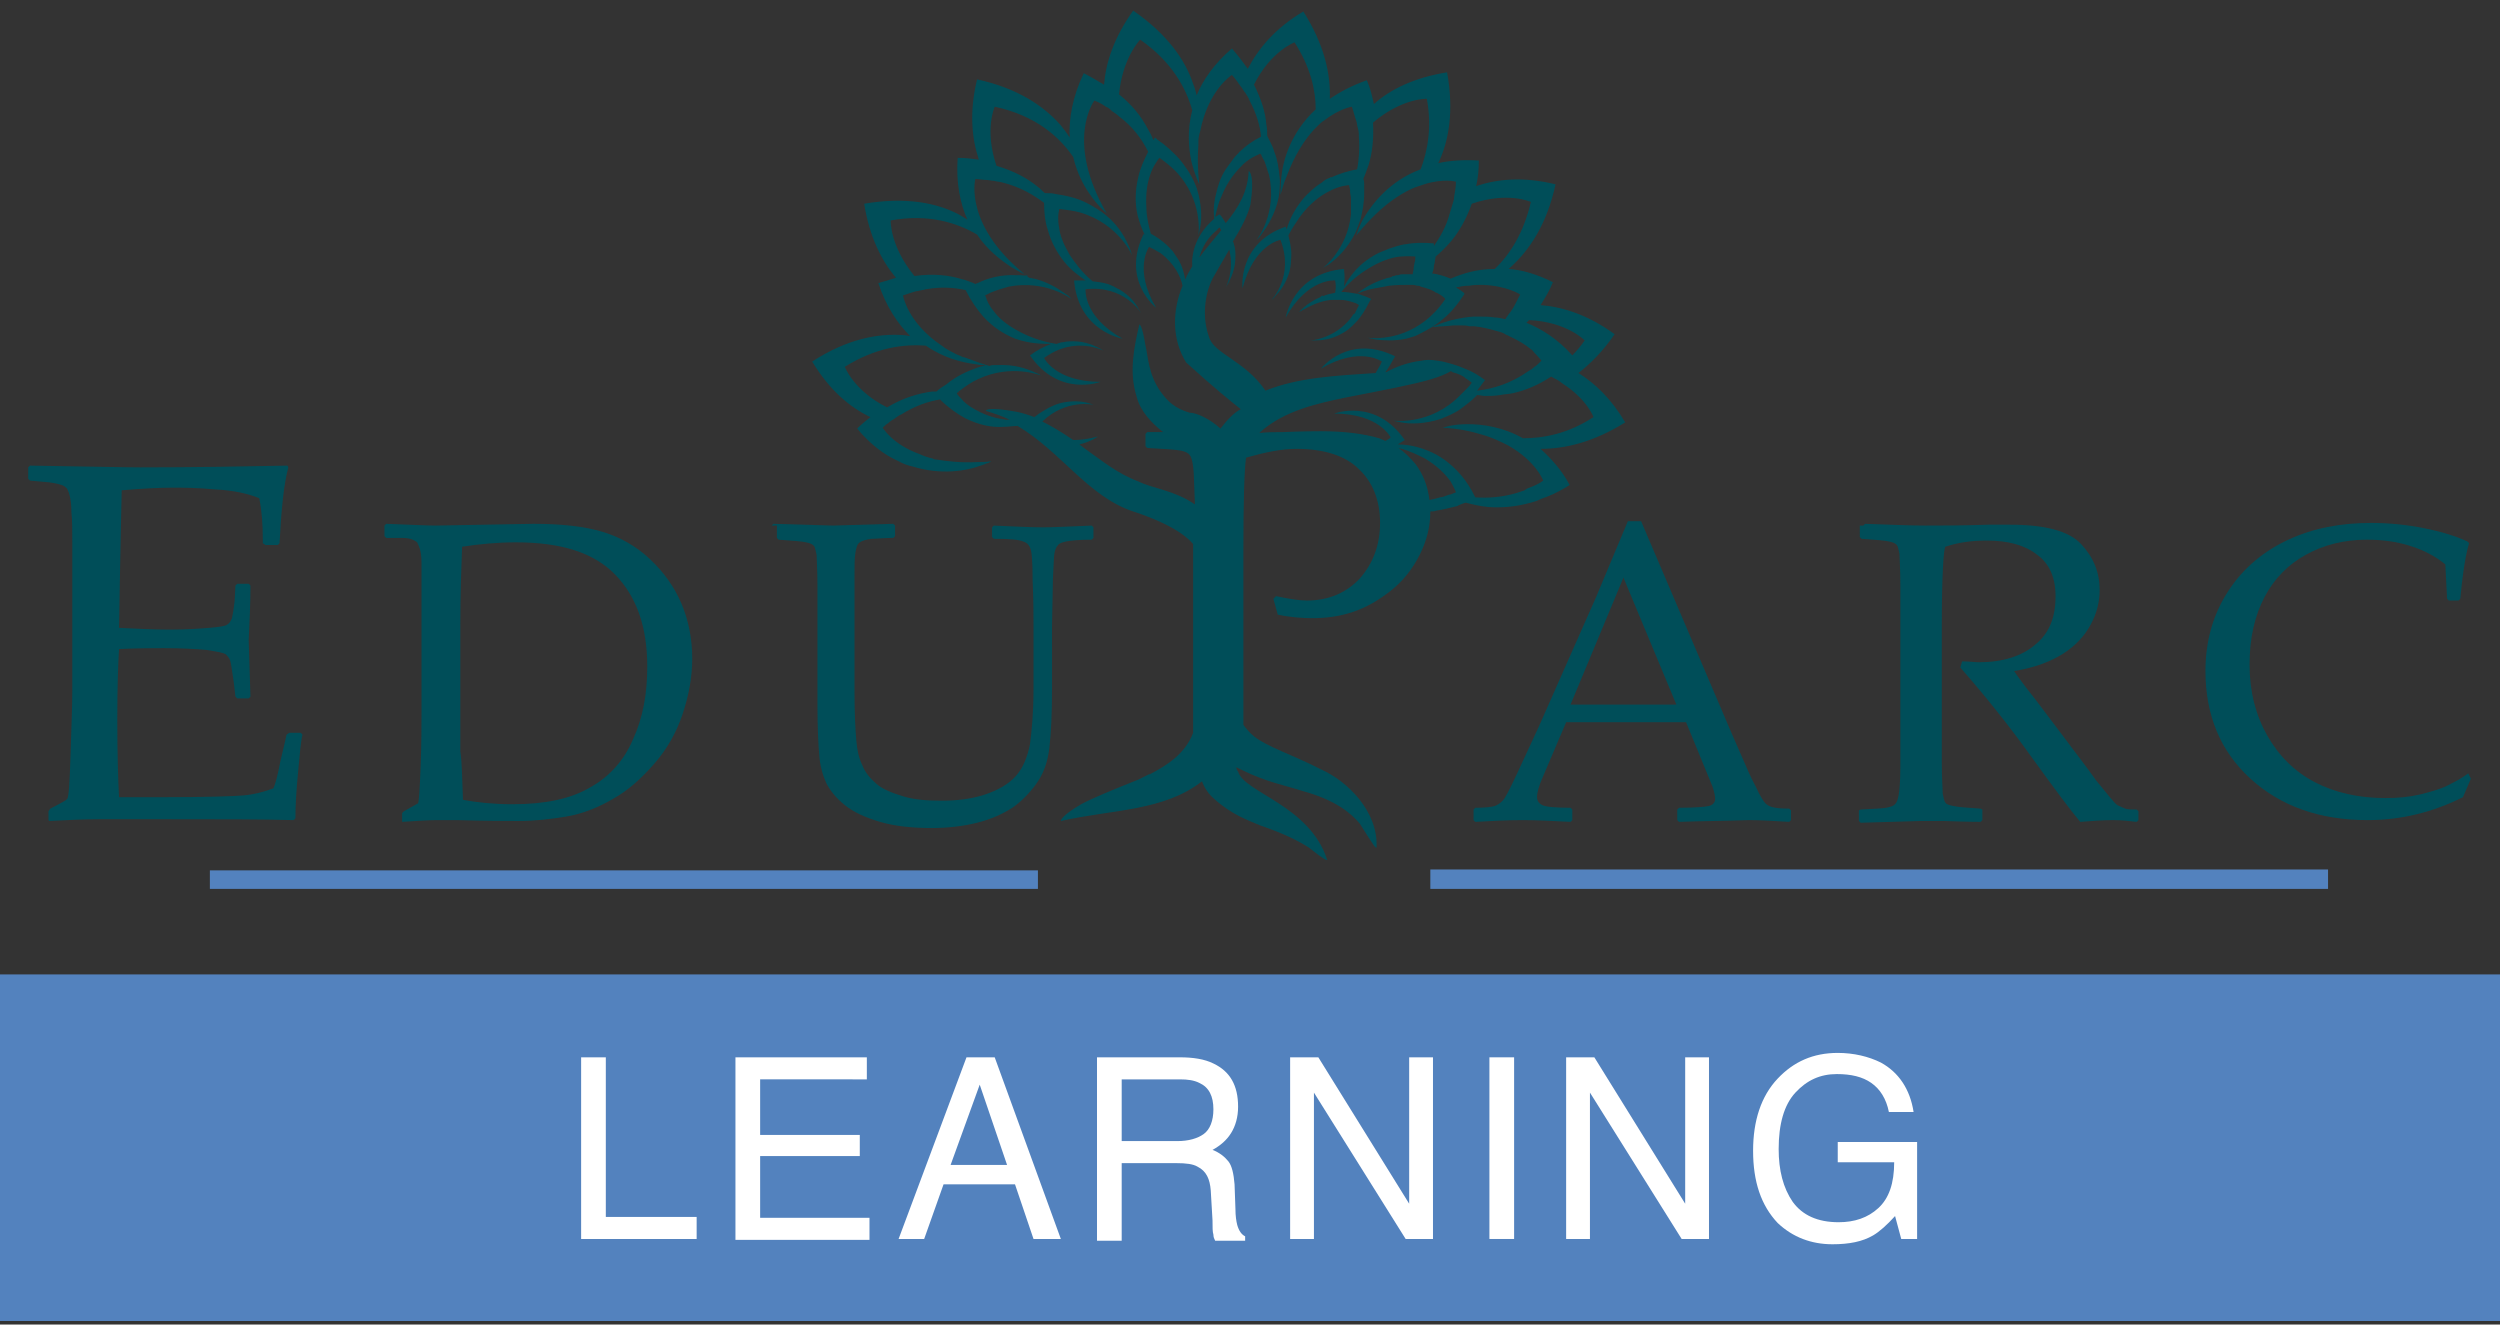 <?xml version="1.0" encoding="utf-8"?>
<!-- Generator: Adobe Illustrator 25.2.1, SVG Export Plug-In . SVG Version: 6.00 Build 0)  -->
<svg version="1.1" id="Ebene_1" xmlns="http://www.w3.org/2000/svg" xmlns:xlink="http://www.w3.org/1999/xlink" x="0px" y="0px"
	 viewBox="0 0 283.5 150.2" style="enable-background:new 0 0 283.5 150.2;" xml:space="preserve">
<rect x="0" y="0" width="283.5" height="150.2" fill="#333333" stroke="none"/>
<style type="text/css">
	.st0{fill-rule:evenodd;clip-rule:evenodd;fill:#004E59;}
	.st1{fill-rule:evenodd;clip-rule:evenodd;fill:#5382BE;}
	.st2{fill:#FFFFFF;}
</style>
<path class="st0" d="M87.5,59.6l0.2-0.2c3.9,0.1,6.2,0.2,6.8,0.2c0.5,0,2.8-0.1,6.8-0.2l0.2,0.2v1.2l-0.2,0.2
	c-1.1,0-1.9,0.1-2.5,0.1c-0.6,0.1-1,0.2-1.3,0.4c-0.3,0.2-0.4,0.6-0.5,1.2c-0.1,0.6-0.1,1.5-0.1,2.7l0,5.5v7.5
	c0,2.5,0.1,4.3,0.2,5.5c0.1,1.2,0.3,2.1,0.7,2.9c0.3,0.8,0.9,1.5,1.6,2.1c0.7,0.6,1.7,1,3,1.4c1.3,0.4,2.8,0.5,4.4,0.5
	c1.7,0,3.4-0.2,4.9-0.7c1.5-0.5,2.7-1.2,3.5-2.1c0.8-0.9,1.3-2.1,1.6-3.6c0.2-1.5,0.4-3.6,0.4-6.2v-7.3c0-1.2,0-2.9-0.1-5.1
	c0-2.2-0.1-3.4-0.3-3.7c-0.1-0.3-0.4-0.6-0.8-0.7c-0.4-0.2-1.5-0.3-3.3-0.3l-0.2-0.2v-1.1l0.2-0.2c2.3,0.1,4.2,0.2,5.6,0.2
	c1.2,0,3-0.1,5.5-0.2l0.2,0.2v1.2l-0.2,0.2c-1.5,0-2.4,0.1-2.9,0.2c-0.4,0.1-0.8,0.2-0.9,0.4c-0.2,0.2-0.3,0.4-0.4,0.8
	c-0.1,0.4-0.1,1.4-0.2,3.1l-0.1,5.3V78c0,2.9-0.1,5.1-0.3,6.8c-0.2,1.7-0.7,3-1.5,4.1c-0.8,1.1-1.7,2-2.7,2.7
	c-1.1,0.7-2.4,1.3-4,1.7c-1.6,0.4-3.4,0.6-5.1,0.6c-2.2,0-4.2-0.2-5.9-0.7c-1.7-0.5-3-1.1-4-1.9c-1-0.8-1.7-1.7-2.1-2.5
	c-0.4-0.9-0.7-1.9-0.8-3.2c-0.1-1.2-0.2-3.1-0.2-5.5v-9.1l0-4.6c0-1.8-0.1-3-0.1-3.5c-0.1-0.5-0.2-0.9-0.3-1
	c-0.2-0.2-0.4-0.3-0.9-0.4c-0.4-0.1-1.5-0.2-3.1-0.3l-0.2-0.2V59.6z"/>
<path class="st0" d="M3.2,53l0.2-0.2C9.9,52.9,14.1,53,15.9,53c6.2,0,11.8-0.1,16.7-0.2l0.1,0.2c-0.5,1.8-0.8,4.7-1,8.6l-0.2,0.2
	h-1.4l-0.3-0.2c0-0.2,0-0.3,0-0.5c0-1.6-0.1-3.1-0.4-4.6c-1.2-0.5-2.9-0.9-5-1c-2.1-0.2-3.8-0.2-4.8-0.2c-1.5,0-3.5,0.1-5.8,0.3
	l-0.1,4.6l-0.1,5.2l-0.1,5.8c2.1,0.1,4,0.2,5.7,0.2c1.8,0,3.3-0.1,4.5-0.2c1.2-0.1,1.9-0.2,2.1-0.4c0.2-0.1,0.4-0.4,0.5-0.7
	c0.1-0.4,0.2-1,0.3-1.9l0.1-1.8l0.2-0.2h1.3l0.2,0.2c0,2.1-0.1,4.1-0.2,6.2l0.2,6.4l-0.2,0.2h-1.3L26.7,79l-0.2-1.7
	c-0.2-1.3-0.3-2.1-0.4-2.4c-0.1-0.3-0.3-0.5-0.5-0.7c-0.3-0.2-1-0.3-2.2-0.5c-1.2-0.1-2.7-0.2-4.8-0.2c-1.1,0-2.8,0-5.1,0.1
	c-0.1,1.6-0.2,4.2-0.2,8c0,4,0.1,6.9,0.2,8.8h5.3c4.7,0,7.6-0.1,8.8-0.2c1.2-0.1,2.3-0.4,3.4-0.8c0.2-0.4,0.5-1.5,0.8-3.1
	c0.4-1.6,0.6-2.6,0.7-3l0.3-0.2h1.3l0.2,0.2c-0.2,0.8-0.3,2.2-0.5,4.3c-0.2,2-0.3,3.8-0.3,5.2l-0.2,0.2c-3.6-0.1-8.4-0.1-14.3-0.1
	l-7.8,0c-1.8,0-3.7,0.1-5.6,0.2L5.5,93V92l0.2-0.3c1.1-0.6,1.8-0.9,1.9-1.1c0.2-0.1,0.3-1.8,0.4-5c0.1-3.2,0.2-5.6,0.2-7.3V68l0-6.5
	c0-1.4,0-2.5-0.1-3.4c0-0.9-0.1-1.5-0.2-1.9c-0.1-0.4-0.2-0.6-0.3-0.8C7.5,55.3,7.3,55.1,7,55c-0.3-0.1-0.7-0.2-1.4-0.3l-2.2-0.2
	l-0.2-0.2V53z"/>
<path class="st0" d="M43.6,59.6l0.2-0.2c2.7,0.1,4.6,0.2,5.6,0.2l11.1-0.2c3.2,0,5.8,0.3,7.8,0.9c2,0.6,3.8,1.6,5.4,3.1
	c1.6,1.5,2.8,3.2,3.6,5.1c0.8,1.9,1.2,4,1.2,6.2c0,2.1-0.4,4.2-1.1,6.3c-0.7,2.1-1.8,4-3.2,5.6c-1.4,1.6-2.9,3-4.7,4
	c-1.7,1-3.5,1.7-5.3,2c-1.8,0.3-3.6,0.5-5.4,0.5c-1.2,0-3.6,0-7-0.1c-1.1,0-1.9,0-2.2,0c-1.1,0-2.4,0.1-4,0.2L45.6,93v-0.8l0.2-0.2
	c0.9-0.5,1.4-0.8,1.6-0.9c0.1-0.1,0.2-1.5,0.3-4.2c0.1-2.6,0.1-4.7,0.1-6.1v-8.7l0-5.4c0-1.2,0-2.1,0-2.9c0-0.7-0.1-1.3-0.2-1.6
	c-0.1-0.3-0.2-0.5-0.3-0.7c-0.1-0.1-0.3-0.2-0.5-0.3c-0.2-0.1-0.6-0.2-1.2-0.2L43.8,61l-0.2-0.2V59.6z M52.5,90.7
	c1.6,0.3,3.5,0.5,5.6,0.5c3.7,0,6.6-0.6,8.8-1.9c2.2-1.2,3.9-3.1,4.9-5.5c1.1-2.4,1.6-5.1,1.6-8.2c0-4.5-1.2-7.9-3.6-10.4
	c-2.4-2.5-6.1-3.7-11.3-3.7c-2.1,0-4.2,0.2-6.1,0.5c-0.1,2.6-0.2,5.5-0.2,8.8v7.4l0,7C52.4,86.5,52.4,88.4,52.5,90.7"/>
<path class="st0" d="M167.3,93.2l-0.2-0.2v-1.2l0.2-0.2c1.2,0,1.9-0.1,2.2-0.2c0.3-0.1,0.6-0.3,0.9-0.6c0.3-0.3,0.8-1.3,1.6-3
	l2.5-5.4l6.5-14.7c1.2-2.9,2.4-5.7,3.6-8.6h1.5L196.3,83l1.4,3.2c0.4,0.9,0.8,1.9,1.4,3c0.5,1.1,0.9,1.7,1.1,1.9
	c0.2,0.2,0.4,0.3,0.7,0.4c0.3,0.1,0.9,0.2,2,0.2l0.2,0.2V93l-0.2,0.2c-1.7-0.1-3.2-0.2-4.6-0.2c-2.6,0.1-5.3,0.1-7.9,0.2l-0.2-0.2
	v-1.2l0.2-0.2c1.8,0,2.9-0.1,3.4-0.2c0.4-0.1,0.7-0.4,0.7-0.8c0-0.3-0.1-0.8-0.3-1.4l-3-7.3h-13.6l-2.6,6.1
	c-0.5,1.1-0.7,1.9-0.7,2.4c0,0.4,0.2,0.7,0.6,0.9c0.4,0.2,1.5,0.3,3.2,0.3l0.2,0.2V93l-0.2,0.2c-2-0.1-3.8-0.2-5.4-0.2
	C170.8,93,169.1,93.1,167.3,93.2 M178.1,79.9h12l-6-14.4L178.1,79.9z"/>
<path class="st0" d="M211.3,59.6l0.2-0.2c2.9,0.1,5.1,0.2,6.8,0.2c1.8,0,4.2,0,7.2-0.1c1.1,0,1.9,0,2.4,0c4,0,6.7,0.7,8.1,2.2
	c1.4,1.5,2.1,3.2,2.1,5.2c0,1.3-0.3,2.6-1,3.9c-0.7,1.3-1.7,2.4-3.1,3.3c-1.4,0.9-3.2,1.6-5.6,2c0.4,0.6,1.2,1.7,2.4,3.2l3.4,4.5
	c1.1,1.5,2.3,3,3.5,4.7c1.3,1.6,2.1,2.6,2.4,2.8c0.4,0.2,0.7,0.3,0.9,0.4c0.3,0.1,0.7,0.1,1.3,0.1l0.2,0.2V93l-0.2,0.2
	c-0.8-0.1-1.7-0.2-2.7-0.2c-1.1,0-2.4,0.1-3.7,0.2c-1.1-1.3-2.8-3.6-5.2-6.9c-2.7-3.8-5.5-7.3-8.4-10.6l0.2-0.7
	c0.8,0,1.5,0.1,1.9,0.1c2.7,0,4.9-0.7,6.4-2c1.6-1.3,2.3-3.1,2.3-5.5c0-2.1-0.7-3.7-2.1-4.7c-1.4-1.1-3.3-1.6-5.7-1.6
	c-1.7,0-3.2,0.2-4.7,0.7c-0.2,0.3-0.4,3.3-0.4,8.9v11l0,4.6c0,1.8,0.1,2.9,0.1,3.5c0.1,0.5,0.2,0.9,0.3,1c0.1,0.2,0.4,0.3,0.9,0.4
	c0.4,0.1,1.5,0.2,3.1,0.3l0.2,0.1V93l-0.2,0.2c-0.1,0-1.5,0-4.2-0.1c-1.1,0-2,0-2.6,0c-0.5,0-2.7,0.1-6.8,0.2l-0.2-0.2v-1.2l0.2-0.1
	c1.5-0.1,2.4-0.1,2.9-0.2c0.5-0.1,0.8-0.2,1-0.4c0.2-0.2,0.3-0.5,0.4-1c0.1-0.5,0.2-1.6,0.2-3.3l0-5v-11l0-4.6c0-1.8-0.1-3-0.1-3.5
	c-0.1-0.5-0.2-0.9-0.3-1c-0.2-0.2-0.4-0.3-0.9-0.4c-0.4-0.1-1.5-0.2-3.1-0.3l-0.2-0.2V59.6z"/>
<path class="st0" d="M174.7,50.9c2.7,0,5.9-0.7,9.6-3c-1.6-2.7-3.4-4.4-5.3-5.6c1.4-1.1,2.8-2.5,4.1-4.4c-3-2.2-5.9-3.1-8.4-3.3
	c0.5-0.8,1-1.6,1.4-2.6c-1.8-0.9-3.5-1.4-5-1.5c0.1-0.1,0.1-0.1,0.2-0.2c0,0,0,0,0,0c2.1-1.9,4.1-4.8,5.1-9.4
	c-3.7-0.9-6.6-0.6-9,0.2c0.2-0.9,0.3-1.8,0.3-2.9c-1.7-0.1-3.3,0-4.6,0.3c1.2-2.5,1.8-5.9,1-10.3c-3.7,0.6-6.4,1.9-8.3,3.6
	c-0.2-0.9-0.4-1.8-0.8-2.7c-1.7,0.6-3,1.3-4.2,2.1c0.1-2.8-0.6-6.1-3-9.9c-3.2,1.9-5.1,4.2-6.3,6.5c-0.5-0.7-1.1-1.5-1.8-2.3
	c-2,1.7-3.3,3.6-4,5.3c-0.1-0.4-0.2-0.8-0.4-1.3c0,0,0,0,0,0c-0.9-2.7-2.9-5.6-6.8-8.3c-2.2,3.1-3.1,5.9-3.3,8.4
	c-0.7-0.4-1.5-0.9-2.3-1.3c-1.3,2.7-1.7,5.2-1.6,7.3c-0.3-0.5-0.7-1-1.1-1.5c0,0,0,0,0,0c-1.9-2.1-4.8-4.1-9.4-5.1
	c-0.9,3.7-0.6,6.7,0.2,9.1c-0.7-0.1-1.5-0.2-2.4-0.2c-0.2,2.9,0.3,5.2,1.1,7c-0.3-0.2-0.7-0.4-1-0.6c0,0,0,0,0,0
	c-2.5-1.3-6-2-10.7-1.2c0.6,3.8,2,6.5,3.6,8.4c-0.6,0.2-1.3,0.4-2,0.6c0.9,2.7,2.2,4.6,3.6,6c-0.2,0-0.5-0.1-0.8-0.1h0
	c-2.8-0.2-6.3,0.4-10.3,3c2,3.3,4.3,5.2,6.6,6.3c-0.5,0.4-1,0.8-1.5,1.3c1.5,1.8,3.1,3,4.7,3.7c0,0,0,0,0,0c0.5,0.3,1.1,0.5,1.6,0.6
	c3.2,1,6.1,0.5,7.7-0.1c0.4-0.1,0.7-0.3,0.9-0.3c0.1-0.1,0.2-0.1,0.3-0.2c0,0,0,0,0,0c-0.6,0.1-1.1,0.1-1.6,0.1
	c-1.8,0.1-3.4-0.1-4.7-0.3c-0.1,0-0.2,0-0.3-0.1c-0.5-0.1-1.1-0.3-1.5-0.5c-3.1-1.1-4.2-3-4.2-3c0.2-0.2,0.4-0.4,0.6-0.5
	c0.2-0.2,0.5-0.4,0.7-0.5c0.3-0.2,0.5-0.4,0.8-0.5c1.6-1,3.1-1.5,4.4-1.7c0.9,0.9,1.9,1.6,2.8,2.1c1.6,0.8,3.1,1.1,4.4,1
	c0.6,0,1.1-0.1,1.6-0.1c5,3,8,8,13.1,9.7c4.9,1.6,6.4,3.2,6.8,3.7l0,0.8v13.2l0,6c0,0.5,0,1,0,1.4c-0.9,2.4-3,3.7-4.9,4.7
	c0,0-0.1,0-0.1,0l0,0l0,0c-0.4,0.2-0.8,0.4-1.2,0.6c-3,1.2-5.2,2.1-6.5,2.8c-2.4,1.4-2.3,1.9-2.3,1.9c5.7-1.3,11.7-1.1,16-4.5
	c0.3,0.8,0.8,1.5,1.4,2c2,1.8,3.8,2.4,5.2,3c2.9,1,4.4,1.8,5.5,2.5c1.9,1.5,2.1,1.5,2.1,1.4c-2-6.2-9.4-7.6-10.1-10
	c-0.1-0.1-0.2-0.3-0.2-0.5c0.2,0.1,0.4,0.2,0.6,0.3c2.8,1.4,5.1,1.8,6.9,2.4c3.7,1,5.5,2.5,6.5,3.7c1.7,2.7,1.8,2.8,1.9,2.7
	c0.2-4-3.2-7.5-6.4-8.9c-3.1-1.6-6-2.5-7.5-3.7c-0.5-0.4-0.9-0.9-1.2-1.3c0-0.3,0-0.7,0-1.1l0-5.5V62.5c0-5.6,0.1-9.1,0.3-10.6
	c2.1-0.6,4-1,5.7-1c3.2,0,5.6,0.8,7.1,2.3c1.6,1.5,2.4,3.6,2.4,6.1c0,2.5-0.8,4.6-2.3,6.3c-1.5,1.6-3.5,2.5-6,2.5
	c-0.9,0-2.1-0.2-3.5-0.5l-0.3,0.3l0.5,1.8c1.4,0.3,2.8,0.4,3.9,0.4c1.6,0,3.1-0.2,4.6-0.7c1.5-0.5,2.9-1.3,4.3-2.4
	c1.4-1.1,2.5-2.5,3.3-4.1c0.8-1.6,1.2-3.2,1.2-4.9c0.2,0,0.5,0,0.7-0.1c0.7-0.1,1.5-0.3,2.3-0.5c0.1,0,0.2-0.1,0.2-0.1
	c0.2-0.1,0.5-0.2,0.8-0.3c0.8,0.2,1.6,0.4,2.6,0.5c0,0,0,0,0,0c1.4,0.1,3,0,4.8-0.5c0.4-0.1,0.7-0.2,1.1-0.4
	c0.3-0.1,0.5-0.2,0.8-0.3c0.8-0.3,1.7-0.8,2.5-1.3C177.1,53.3,175.9,52,174.7,50.9 M179.7,38.6c-0.4,0.6-0.9,1.2-1.4,1.7
	c-1.7-1.9-3.5-3-5.2-3.7c0.1-0.1,0.2-0.2,0.3-0.3C177.7,36.5,179.7,38.6,179.7,38.6 M166.9,23.1c4.1-1.4,6.7-0.2,6.7-0.2
	c-0.8,3.5-2.4,6-4.1,7.6c-2,0-3.6,0.5-5,1.1c-0.7-0.3-1.4-0.5-2.1-0.6c0.1-0.2,0.2-0.5,0.2-0.8c0-0.2,0.1-0.3,0.1-0.5
	c0-0.2,0.1-0.4,0.1-0.6c0.6-0.5,1.2-1.1,1.8-1.8c0,0,0,0,0,0C165.5,26.2,166.3,24.8,166.9,23.1 M129.3,4.5c3.6,2.5,5.2,5.5,5.9,8
	c-0.6,2.3-0.4,4.3-0.1,5.8c0.4,1.6,0.9,2.6,0.9,2.6c-0.2-1.7-0.2-3.2-0.1-4.5c0,0,0-0.1,0-0.1c0-0.1,0-0.2,0-0.3
	c0-0.4,0.1-0.8,0.2-1.1c0.9-4.7,3.6-6.4,3.6-6.4c0.4,0.4,0.7,0.9,1,1.3c0.2,0.2,0.3,0.5,0.5,0.7c0.2,0.3,0.4,0.6,0.5,0.9
	c0.8,1.5,1.2,2.9,1.3,4.1c-1,0.5-1.8,1.1-2.4,1.7c0,0,0,0,0,0c0,0-0.1,0-0.1,0.1c-0.3,0.3-0.5,0.5-0.7,0.8c-0.3,0.4-0.6,0.8-0.8,1.1
	c-0.6,0.9-0.9,1.9-1.1,2.8c-0.3,1.1-0.3,2.1-0.2,2.8c-2.1,1.8-2.6,3.9-2.5,5.4c-0.3,0.5-0.6,1-0.8,1.5c-0.1-0.6-0.3-1.5-0.8-2.3
	c0,0,0,0,0,0c-0.2-0.3-0.4-0.6-0.6-0.9c-0.6-0.7-1.4-1.4-2.5-2c-0.3-1.1-0.5-2.1-0.5-3c-0.1-1.5,0.1-2.7,0.4-3.6
	c0.2-0.6,0.4-1,0.6-1.3c0,0,0,0,0,0c0.2-0.3,0.3-0.5,0.4-0.6c0.1-0.1,0.1-0.1,0.1-0.1c0.7,0.5,1.3,1,1.8,1.5
	c3.2,3.3,2.6,7.3,2.6,7.3s0.1-0.3,0.2-0.9c0,0,0,0,0,0c0.2-1,0.2-2.6-0.4-4.5c0,0,0,0,0,0c-0.3-0.8-0.7-1.6-1.3-2.4
	c-0.6-0.9-1.4-1.7-2.5-2.6c-0.3-0.2-0.6-0.4-0.9-0.7c0,0-0.1,0.1-0.1,0.1c0,0.1-0.1,0.1-0.1,0.2c-0.2-0.5-0.4-0.9-0.7-1.4
	c0,0,0,0,0,0c-0.7-1.3-1.7-2.6-3.2-3.8C127.3,6.5,129.3,4.5,129.3,4.5 M138.3,25.8c0.1,0.1,0.1,0.2,0.2,0.3c-0.8,1-1.7,2-2.5,3.1
	c0.5-1.8,1.5-2.7,2-3.1C138.1,25.9,138.3,25.8,138.3,25.8 M101,25c4.3-0.8,7.6,0.3,9.8,1.6c1.2,1.8,2.7,2.9,3.9,3.7
	c0.8,0.5,1.5,0.8,1.9,1c-0.6-0.1-1.2-0.1-1.9-0.1c-1,0-2.2,0.2-3.4,0.7c-0.2,0.1-0.4,0.2-0.7,0.3c-0.4-0.2-0.8-0.3-1.3-0.5
	c0,0-0.1,0-0.1,0c0,0,0,0,0,0c-1.5-0.5-3.4-0.7-5.5-0.4C100.9,27.9,101,25,101,25 M106.2,44.4c-0.1,0-0.2,0-0.2,0h0
	c-0.1,0-0.2,0-0.3,0c-1.5,0.2-3.3,0.7-5.1,1.8c-3.8-1.9-4.8-4.6-4.8-4.6c3.5-2.2,6.7-2.6,9.2-2.4c2,1.4,4.1,1.9,5.6,2.1
	c0.5,0.1,0.9,0.1,1.2,0.1c-0.3,0.1-0.7,0.2-1,0.3c-1.1,0.4-2.3,0.9-3.5,1.9C106.8,43.9,106.5,44.1,106.2,44.4 M138.4,48.6
	c-1.2-1.1-2.7-1.8-3.5-1.8c-1.7-0.5-2.5-1.3-3.3-2.4c-1.4-2-1.4-4-1.7-5.2c-0.4-2.5-0.7-2.4-0.7-2.4c-0.6,2.6-1.2,5.4-0.3,8.2
	c0.4,1.6,1.7,3,3,4c-0.6,0-1.1,0-1.8,0l-0.2,0.2v1.4l0.2,0.2c2,0.1,3.3,0.2,3.8,0.3c0.5,0.1,0.9,0.3,1,0.5c0.2,0.2,0.3,0.6,0.4,1.3
	c0.1,0.6,0.1,2,0.2,4.2l0,0.1c-2.3-1.6-4.8-1.8-6.4-2.6c-2.4-0.9-4.2-2.4-5.9-3.6c-0.3-0.2-0.5-0.4-0.8-0.6c1.3-0.3,2.1-0.9,2.1-0.9
	c-1.1,0.3-2,0.4-2.8,0.4c-1.3-0.9-2.5-1.6-3.5-2.1c2.7-2.6,5.8-1.9,5.8-1.9s-0.2-0.1-0.6-0.2c0,0,0,0,0,0c-0.7-0.2-1.8-0.3-3.1,0
	c0,0,0,0,0,0c-0.4,0.1-0.9,0.3-1.3,0.5c-0.5,0.3-1.1,0.6-1.7,1.1c-0.8-0.3-1.5-0.5-2-0.6c-3.3-0.6-3.5-0.2-3.5-0.1
	c1,0.3,1.9,0.6,2.7,1c-0.1,0-0.3,0-0.4,0c-1.6-0.2-2.7-0.7-3.6-1.2c-0.7-0.4-1.2-0.8-1.5-1.2c-0.1-0.1-0.1-0.1-0.2-0.2
	c-0.2-0.2-0.3-0.4-0.3-0.4c0,0,0,0,0,0c0,0,0.1-0.1,0.1-0.1c0,0,0.1,0,0.1-0.1c0.8-0.6,1.5-1.1,2.2-1.4c3.8-1.8,7.2-0.4,7.2-0.4
	s-0.3-0.2-0.8-0.4c0,0,0,0,0,0c-0.9-0.4-2.3-0.9-4.2-0.8c-0.1,0-0.2,0-0.3,0c0,0,0,0,0,0c-0.2,0-0.4,0-0.6,0.1c-1.1-0.3-2-0.7-2.9-1
	c0,0-0.1,0-0.1,0c-0.2-0.1-0.4-0.2-0.7-0.3c-0.6-0.3-1.2-0.6-1.7-1c-3.9-2.6-4.4-5.7-4.4-5.7c0.3-0.1,0.6-0.2,0.9-0.3
	c0.3-0.1,0.6-0.2,0.8-0.2c0.3-0.1,0.6-0.1,0.9-0.2c1.7-0.3,3.2-0.2,4.5,0.1c0.6,1.2,1.3,2.2,2,3c1.2,1.3,2.4,2,3.6,2.5
	c1.7,0.6,3.2,0.6,4.1,0.6c-0.8,0.3-1.6,0.7-2.4,1.3c3.3,4.8,8,3,8,3c-5.1,0-6.4-2.7-6.4-2.7c3.5-2.6,6.8-0.8,6.8-0.8
	s-0.2-0.1-0.5-0.3c0,0,0,0,0,0c-0.6-0.3-1.6-0.8-3-0.8c0,0,0,0,0,0c-0.4,0-0.7,0-1.1,0.1c-0.3,0-0.5,0.1-0.8,0.2
	c-1.9-0.3-3.3-0.9-4.4-1.5c-1.3-0.7-2.2-1.5-2.7-2.2c-0.6-0.7-0.8-1.3-0.9-1.6c0-0.1-0.1-0.2-0.1-0.2c0,0,0,0,0,0
	c0.2-0.1,0.4-0.2,0.6-0.3c0.7-0.3,1.4-0.5,2.1-0.7c4.2-0.8,7.1,1.4,7.1,1.4s-0.2-0.3-0.7-0.6c0,0,0,0,0,0c-0.7-0.5-1.9-1.3-3.5-1.7
	c-0.2,0-0.4-0.1-0.6-0.1c-7.5-5.8-6.1-11.2-6.1-11.2c0.4,0,0.8,0.1,1.2,0.1c0.3,0,0.6,0.1,0.9,0.1c0.3,0.1,0.7,0.1,1,0.2
	c2,0.5,3.5,1.4,4.7,2.3c0,1.1,0.1,2.1,0.4,3c0.4,1.5,1.1,2.7,1.9,3.7c0.8,1,1.7,1.6,2.4,2.1c-0.4,0-0.8,0-1.3,0
	c0.5,5.8,5.5,6.6,5.5,6.6c-4.5-2.5-4.2-5.6-4.2-5.6c4.4-0.5,6.3,2.7,6.3,2.7s-0.1-0.2-0.3-0.5c0,0,0,0,0,0c-0.3-0.6-1-1.5-2.2-2.2
	c0,0,0,0,0,0c-0.3-0.1-0.5-0.3-0.8-0.4c-0.6-0.3-1.3-0.4-2.2-0.5c-1.2-1-2-2.1-2.6-3c-0.7-1.2-1.1-2.2-1.2-3.1
	c-0.1-0.5-0.1-0.9-0.1-1.2v0c0-0.4,0.1-0.7,0.1-0.8c0-0.1,0-0.1,0-0.1c0.9,0.1,1.7,0.2,2.4,0.4c4.4,1.3,5.9,4.9,5.9,4.9
	s-0.1-0.3-0.3-0.9c0,0,0,0,0,0c-0.4-0.9-1.1-2.4-2.7-3.7c0,0,0,0,0,0c-0.6-0.5-1.4-1-2.2-1.4c-1-0.5-2.1-0.8-3.5-1
	c-0.4-0.1-0.7-0.1-1.1-0.1c0,0,0,0-0.1,0c-0.3-0.2-0.5-0.5-0.8-0.7c0,0,0,0,0,0c-1.2-1-2.7-1.8-4.7-2.4c-1.4-4.1-0.2-6.7-0.2-6.7
	c4.7,1,7.4,3.5,8.9,5.7c0.4,1.7,1.1,3.1,1.8,4.1c1,1.5,2,2.3,2,2.3c-4.8-8.3-1.4-12.8-1.4-12.8c0.5,0.2,0.9,0.4,1.3,0.7
	c0.3,0.1,0.5,0.3,0.7,0.5c0.3,0.2,0.6,0.4,0.8,0.6c1.6,1.2,2.6,2.6,3.3,4c-0.5,1-0.9,1.9-1.1,2.8c-0.4,1.6-0.4,3.1-0.1,4.4
	c0.2,0.8,0.5,1.6,0.8,2.2c0,0-0.1,0-0.1-0.1c-2.6,5.3,1.4,8.4,1.4,8.4c-2.6-4.4-0.8-6.9-0.8-6.9c0.2,0.1,0.4,0.2,0.6,0.3
	c0,0,0,0,0,0c0,0,0,0,0,0c0.2,0.1,0.5,0.3,0.7,0.4c1.6,1.2,2.3,2.7,2.5,3.7c-1.2,2.9-1.2,6.1,0.4,8.7c3.3,3,5.2,4.5,6.2,5.3
	C139.9,46.8,139.1,47.7,138.4,48.6 M116.9,31.3L116.9,31.3L116.9,31.3C116.9,31.3,116.9,31.3,116.9,31.3 M137.1,38.2
	c-0.8-2.2-0.5-4.8,0.4-6.6c0.7-1.2,1.3-2.3,1.9-3.3c0.6,2.5-0.4,4.3-0.4,4.3s0.1-0.2,0.3-0.5c0,0,0,0,0,0c0.3-0.6,0.8-1.6,0.8-3v0
	c0-0.5,0-0.9-0.2-1.5c0-0.1,0-0.1-0.1-0.2c1-1.6,1.7-3,2-4.2c0.5-3.3-0.1-3.8-0.2-3.8c-0.1,2.4-1.2,4.2-2.6,5.9
	c-0.2-0.3-0.4-0.7-0.7-1c-0.2,0.1-0.3,0.2-0.5,0.3c0.2-0.9,0.4-1.7,0.7-2.3c0.7-1.8,1.7-2.9,2.5-3.7c1-0.9,1.9-1.1,1.9-1.2
	c0,0,0,0,0,0c0,0,0,0.1,0.1,0.1c0.1,0.3,0.3,0.6,0.4,0.8c0.2,0.5,0.3,1,0.5,1.5c1,4.4-1.4,7.4-1.4,7.4s0.3-0.2,0.6-0.7l0,0
	c0.6-0.8,1.5-2.2,1.9-4.1c0,0,0,0,0,0c0.1-0.7,0.2-1.6,0.1-2.4c-0.1-0.9-0.2-1.8-0.6-2.8c-0.1-0.4-0.3-0.8-0.5-1.2
	c-0.1-0.2-0.2-0.4-0.3-0.6c0-0.4,0-0.8-0.1-1.3c0,0,0,0,0,0c-0.1-1.4-0.6-2.9-1.4-4.5c1.9-3.8,4.6-4.8,4.6-4.8
	c1.8,2.8,2.4,5.4,2.4,7.6c-2.8,2.6-3.7,5.7-3.9,7.7c-0.1,1.2-0.1,2-0.1,2c0.2-0.7,0.4-1.4,0.7-2.1c0.9-2.4,2-4.1,3.1-5.3
	c0.1-0.1,0.3-0.3,0.4-0.4c0.2-0.2,0.5-0.5,0.7-0.6c1.8-1.4,3.2-1.6,3.2-1.6c0.2,0.5,0.3,1.1,0.5,1.6c0.1,0.3,0.1,0.6,0.2,0.9
	c0.1,0.3,0.1,0.7,0.1,1c0.1,1.3,0,2.5-0.2,3.6c-1.1,0.2-2,0.5-2.9,0.9c0,0-0.1,0-0.1,0c-0.1,0-0.1,0.1-0.2,0.1
	c-0.3,0.1-0.6,0.3-0.8,0.5c-0.5,0.3-1,0.7-1.4,1.1c-0.8,0.7-1.4,1.6-1.8,2.3c-0.4,0.7-0.6,1.3-0.8,1.9c0-0.1-0.1-0.2-0.1-0.3
	c-5.5,1.9-4.9,7-4.9,7c1.3-5,4.3-5.5,4.3-5.5c1.6,4.1-1,6.8-1,6.8s0.2-0.1,0.4-0.4c0,0,0,0,0,0c0.5-0.5,1.2-1.4,1.6-2.7c0,0,0,0,0,0
	c0.1-0.4,0.2-0.9,0.2-1.4c0.1-0.8,0-1.7-0.3-2.8c0.4-0.8,0.9-1.5,1.3-2.1c1.1-1.5,2.3-2.4,3.3-2.9c1.3-0.7,2.3-0.7,2.3-0.7
	c0,0.2,0.1,0.4,0.1,0.6c0,0,0,0.1,0,0.1c0,0.3,0.1,0.5,0.1,0.8c0,0.6,0,1.2,0,1.8c-0.4,4-3.2,6.1-3.2,6.1s0.3-0.2,0.8-0.5
	c0,0,0,0,0,0c0.8-0.6,2-1.7,2.9-3.5c0,0,0,0,0,0c0.2-0.5,0.4-1,0.6-1.6c0.2-0.8,0.4-1.8,0.4-2.9c0-0.3,0-0.7,0-1
	c0-0.2,0-0.4-0.1-0.6c0.2-0.5,0.4-1,0.6-1.6v0c0.4-1.3,0.6-2.9,0.5-4.8c3.3-2.8,6.1-2.7,6.1-2.7c0.6,3.2,0.1,5.9-0.7,8
	c-3.5,1.3-5.5,3.9-6.5,5.6c-0.6,1.1-0.8,1.9-0.8,1.9c0.5-0.6,1-1.2,1.5-1.7c1.7-1.8,3.3-2.9,4.8-3.6c0.2-0.1,0.3-0.1,0.5-0.2
	c0.3-0.1,0.6-0.2,0.9-0.3c2.2-0.7,3.6-0.3,3.6-0.3c0,0.6-0.1,1.1-0.2,1.7c0,0.3-0.1,0.6-0.2,0.9c-0.1,0.3-0.2,0.7-0.3,1
	c-0.4,1.5-1.1,2.7-1.8,3.7c0-0.1,0-0.2,0-0.3c-1.2-0.1-2.2-0.1-3.2,0.1c0,0,0,0,0,0c0,0-0.1,0-0.1,0c-0.6,0.1-1.2,0.3-1.8,0.5
	c-0.4,0.2-0.8,0.3-1.2,0.5c-0.6,0.3-1.2,0.7-1.7,1.1c-1.1,0.9-1.8,2-2.2,2.7c0.1-0.6,0.1-1.3,0-2c-5.8,0.5-6.6,5.5-6.6,5.5
	c2.5-4.5,5.6-4.2,5.6-4.2c0.1,0.5,0.1,0.9,0,1.4c-0.5,0.1-1,0.2-1.4,0.4c0,0,0,0,0-0.1c0,0-0.1,0-0.3,0.2c-1.6,0.7-2.4,1.7-2.4,1.7
	c0.5-0.3,0.9-0.5,1.3-0.7c0.4-0.2,0.7-0.3,1-0.4c0.6-0.2,1.1-0.3,1.6-0.3c0.2,0,0.3,0,0.5,0c0,0,0.1,0,0.1,0c0.1,0,0.1,0,0.2,0
	c0.6,0,1.2,0.2,1.5,0.3c0.4,0.1,0.6,0.3,0.6,0.3c-0.1,0.2-0.2,0.4-0.3,0.6c0,0.1-0.1,0.1-0.1,0.2c0,0.1-0.1,0.2-0.2,0.2
	c-0.2,0.3-0.4,0.6-0.6,0.8c-1.9,2.1-4.3,2.2-4.3,2.2s0.2,0,0.6,0h0c0.7,0,1.8-0.1,3-0.8c0,0,0,0,0,0c0.4-0.2,0.8-0.5,1.2-0.9
	c0.1-0.1,0.2-0.2,0.3-0.3c0.6-0.6,1.1-1.4,1.6-2.4c0.1-0.1,0.1-0.2,0.2-0.3c-0.2-0.1-0.5-0.2-0.7-0.3c-0.4-0.1-0.7-0.3-1-0.3
	c-0.6-0.1-1.1-0.2-1.7-0.2c1-1.2,2-2,3-2.6c1.4-0.9,2.7-1.3,3.6-1.4c1.1-0.1,1.8,0,1.8,0c0,0.2,0,0.5-0.1,0.7v0
	c0,0.2-0.1,0.4-0.1,0.7c0,0.2-0.1,0.4-0.1,0.6c-0.3,0-0.6,0-0.8,0c-0.1,0-0.2,0-0.3,0h0c-0.2,0-0.3,0-0.5,0.1c-0.2,0-0.3,0-0.5,0.1
	c-0.1,0-0.2,0-0.3,0.1c-0.2,0.1-0.5,0.1-0.7,0.2c-2,0.6-3.2,1.7-3.2,1.7c0.7-0.3,1.4-0.5,2-0.6c0.6-0.1,1.1-0.2,1.6-0.3
	c0.9-0.1,1.7-0.1,2.4-0.1c0.1,0,0.2,0,0.3,0c0.2,0,0.4,0.1,0.6,0.1c0.1,0,0.2,0,0.3,0.1c0.4,0.1,0.7,0.2,1,0.3
	c0.2,0.1,0.5,0.2,0.6,0.3c0.1,0.1,0.3,0.1,0.4,0.2c0.4,0.2,0.6,0.4,0.7,0.5c0,0,0.1,0.1,0.1,0.1c0,0,0,0,0,0c0,0,0,0,0,0
	c-1.4,2.1-3.1,3.2-4.6,3.8c-2.3,0.9-4.2,0.6-4.2,0.6s0.3,0.1,0.9,0.2l0,0h0c0.8,0.1,2.1,0.2,3.5-0.1c0.3-0.1,0.7-0.2,1-0.3
	c0,0,0,0,0,0c0.2-0.1,0.4-0.2,0.6-0.3c0.8-0.4,1.7-0.9,2.5-1.6c0.9-0.7,1.7-1.7,2.5-2.9c0,0-0.1,0-0.1-0.1c-0.1-0.1-0.3-0.2-0.4-0.3
	c0,0,0,0,0,0c-0.2-0.1-0.3-0.2-0.5-0.3c0.5-0.1,0.9-0.2,1.4-0.2c0,0,0.1,0,0.1,0c0.5-0.1,1-0.1,1.5-0.1c2.8,0.1,4.3,1.1,4.3,1.1
	c-0.3,0.5-0.5,1-0.8,1.5c-0.2,0.3-0.3,0.5-0.5,0.7c-0.1,0.2-0.3,0.4-0.4,0.6c-0.4-0.1-0.8-0.2-1.2-0.2c-0.6-0.1-1.2-0.1-1.8-0.1
	c-0.2,0-0.4,0-0.6,0c-2.8,0.2-4.7,1.2-4.7,1.2c0.9-0.1,1.6-0.1,2.4-0.2c0.3,0,0.6,0,0.9,0c0.3,0,0.6,0,0.9,0.1c0.2,0,0.4,0,0.6,0
	c0.9,0.1,1.7,0.3,2.4,0.5c0.4,0.1,0.8,0.2,1.1,0.4c0.1,0.1,0.3,0.1,0.4,0.2c1.1,0.5,1.9,1,2.5,1.5c0.2,0.1,0.3,0.3,0.4,0.4
	c0.5,0.5,0.8,0.9,0.8,0.9c-0.1,0.1-0.1,0.1-0.2,0.2c-0.2,0.2-0.4,0.4-0.6,0.5c-0.2,0.2-0.5,0.4-0.7,0.5c-2,1.4-4,2-5.8,2.2
	c0.3-0.4,0.6-0.8,0.9-1.2c-0.8-0.6-1.5-1-2.3-1.3c-0.9-0.4-1.7-0.6-2.5-0.8c0,0,0,0,0,0c-0.6-0.1-1.5-0.3-2.4-0.1
	c-1.7,0.2-3.1,0.8-4,1.3c0,0-0.1,0-0.1,0c0.4-0.5,0.7-1.1,1.1-1.8c-5.3-2.6-8.4,1.4-8.4,1.4c4.4-2.6,6.9-0.8,6.9-0.8
	c-0.2,0.5-0.5,0.9-0.7,1.3c-4.5,0.3-8.8,0.5-12.5,2C141.2,40.9,137.6,40.1,137.1,38.2 M164.9,55.9C164.9,56,164.9,56,164.9,55.9
	c-0.2,0.1-0.4,0.2-0.6,0.2c-0.3,0.1-0.7,0.3-1,0.3c-0.3,0.1-0.7,0.2-1.2,0.3c-0.2-1.6-0.7-2.9-1.6-4.1c-0.6-0.7-1.2-1.3-1.9-1.8
	c1.2,0.3,2.2,0.8,3,1.2c1.5,0.9,2.4,1.9,2.9,2.6c0.4,0.7,0.6,1.2,0.6,1.2C165,55.9,165,55.9,164.9,55.9 M173.7,55.2
	c-0.3,0.1-0.6,0.2-0.8,0.4c-0.3,0.1-0.6,0.2-0.9,0.3c-1.7,0.5-3.3,0.6-4.7,0.5c-0.5-1-1-1.8-1.6-2.5c-1.2-1.4-2.5-2.3-3.8-2.8
	c-1.2-0.5-2.4-0.7-3.4-0.7c0.3-0.2,0.5-0.3,0.8-0.5c-3.3-4.8-8-3-8-3c5.1,0,6.4,2.7,6.4,2.7c-0.2,0.2-0.4,0.3-0.6,0.4
	c-0.2-0.1-0.5-0.2-0.7-0.3c-1.7-0.5-3.9-0.8-6.6-0.8c-0.5,0-2,0-4.3,0.1c-0.9,0-1.8,0-2.7,0.1c2.8-2.6,6.9-3.4,9.7-4
	c4.6-0.9,7.8-1.5,9.8-2.1c1-0.3,1.7-0.6,2.2-0.9c0.1,0,0.1,0,0.2,0.1c0.7,0.2,1.2,0.4,1.5,0.7c0.5,0.3,0.7,0.5,0.7,0.5
	c-0.2,0.3-0.4,0.5-0.6,0.7c0,0,0,0,0,0c-0.1,0.1-0.2,0.2-0.3,0.3c0,0-0.1,0.1-0.1,0.1c-0.1,0.1-0.2,0.2-0.3,0.3
	c-3.4,3.5-7.6,2.9-7.6,2.9s0.3,0.1,0.9,0.2c0,0,0,0,0,0c1,0.2,2.6,0.2,4.5-0.4c0,0,0,0,0,0c0.7-0.3,1.5-0.6,2.2-1.1
	c0.5-0.4,1.1-0.8,1.6-1.3c0,0,0,0,0,0c0,0,0,0,0.1-0.1c0.1-0.1,0.1-0.1,0.2-0.2c0.3,0,0.6,0.1,0.9,0.1c0.5,0,1.1,0,1.7-0.1h0l0,0
	c0,0,0,0,0,0c0.5-0.1,0.9-0.1,1.4-0.2c1.4-0.3,2.9-0.9,4.4-1.9c0.3,0.2,0.6,0.3,0.9,0.5c0.1,0.1,0.3,0.2,0.4,0.3
	c2.8,1.8,3.5,3.8,3.5,3.8c-2.9,1.9-5.7,2.4-8,2.4c-2.3-1.3-4.6-1.6-6.3-1.6c-1.7,0-2.8,0.4-2.8,0.4c1.8,0.1,3.2,0.4,4.5,0.8
	c1.1,0.3,2.1,0.8,2.9,1.2c3.2,1.8,4,4,4,4C174.6,54.8,174.2,55,173.7,55.2 M141.7,19.3C141.7,19.3,141.7,19.3,141.7,19.3
	C141.7,19.3,141.7,19.3,141.7,19.3C141.7,19.3,141.7,19.3,141.7,19.3"/>
<rect x="162.2" y="98.6" class="st1" width="101.8" height="2.2"/>
<rect x="23.8" y="98.7" class="st1" width="93.9" height="2.1"/>
<path class="st0" d="M280.2,88.3l-0.9,2.1c-3.4,1.7-7,2.6-10.8,2.6c-5.5,0-9.9-1.6-13.3-4.7c-3.4-3.1-5.1-7.2-5.1-12.2
	c0-3.5,0.9-6.5,2.6-9.1c1.7-2.6,4-4.5,6.8-5.8c2.8-1.3,5.9-1.9,9.4-1.9c2,0,4,0.2,6,0.6c2,0.4,3.6,0.9,4.9,1.5l0.2,0.2
	c-0.3,0.9-0.7,3-1,6.3l-0.2,0.2h-1.1l-0.2-0.2l-0.2-3.9c-1.1-0.9-2.4-1.6-4-2.1c-1.6-0.5-3.2-0.7-4.9-0.7c-2.6,0-4.9,0.6-6.9,1.7
	c-2,1.1-3.6,2.7-4.7,4.8c-1.1,2.1-1.7,4.6-1.7,7.7c0,3,0.7,5.7,2,8c1.3,2.3,3.1,4.1,5.4,5.3c2.3,1.2,5,1.8,8,1.8
	c1.4,0,2.6-0.1,3.9-0.4c1.2-0.3,2.3-0.6,3.1-1c0.8-0.4,1.6-0.8,2.4-1.4L280.2,88.3z"/>
<rect x="0" y="110.5" class="st1" width="283.5" height="39.3"/>
<g>
	<path class="st2" d="M65.9,119.9h2.8v18.1H79v2.5H65.9V119.9z"/>
	<path class="st2" d="M83.4,119.9h14.9v2.5H86.2v6.3h11.3v2.4H86.2v7h12.4v2.5H83.4V119.9z"/>
	<path class="st2" d="M109.6,119.9h3.2l7.5,20.6h-3.1l-2.1-6.2H107l-2.2,6.2h-2.9L109.6,119.9z M114.2,132.1l-3.1-9.1l-3.3,9.1
		H114.2z"/>
	<path class="st2" d="M124.4,119.9h9.4c1.5,0,2.8,0.2,3.8,0.7c1.9,0.9,2.8,2.5,2.8,4.9c0,1.2-0.3,2.2-0.8,3s-1.2,1.4-2.1,1.9
		c0.8,0.3,1.4,0.8,1.8,1.3c0.4,0.5,0.6,1.4,0.7,2.6l0.1,2.8c0,0.8,0.1,1.4,0.2,1.8c0.2,0.7,0.5,1.1,0.9,1.3v0.5h-3.4
		c-0.1-0.2-0.2-0.4-0.2-0.7c-0.1-0.3-0.1-0.8-0.1-1.6l-0.2-3.4c-0.1-1.3-0.5-2.2-1.5-2.7c-0.5-0.3-1.3-0.4-2.4-0.4h-6.2v8.8h-2.8
		V119.9z M133.5,129.4c1.3,0,2.3-0.3,3-0.8c0.7-0.5,1.1-1.5,1.1-2.8c0-1.5-0.5-2.5-1.6-3c-0.6-0.3-1.3-0.4-2.2-0.4h-6.6v7H133.5z"/>
	<path class="st2" d="M146.2,119.9h3.3l10.3,16.6v-16.6h2.7v20.6h-3.1l-10.4-16.6v16.6h-2.7V119.9z"/>
	<path class="st2" d="M168.9,119.9h2.8v20.6h-2.8V119.9z"/>
	<path class="st2" d="M177.5,119.9h3.3l10.3,16.6v-16.6h2.7v20.6h-3.1l-10.4-16.6v16.6h-2.7V119.9z"/>
	<path class="st2" d="M213.3,120.5c2,1.1,3.3,3,3.7,5.6h-2.8c-0.3-1.5-1-2.6-2-3.3c-1-0.7-2.3-1-3.9-1c-1.9,0-3.4,0.7-4.7,2.1
		c-1.3,1.4-1.9,3.6-1.9,6.4c0,2.4,0.5,4.4,1.6,6c1.1,1.5,2.8,2.3,5.2,2.3c1.8,0,3.3-0.5,4.5-1.6c1.2-1.1,1.8-2.8,1.8-5.2h-6.4v-2.3
		h9v11h-1.8l-0.7-2.6c-0.9,1-1.8,1.8-2.5,2.2c-1.2,0.7-2.7,1-4.6,1c-2.4,0-4.5-0.8-6.2-2.4c-1.9-2-2.8-4.7-2.8-8.2
		c0-3.4,0.9-6.2,2.8-8.2c1.8-1.9,4-2.9,6.8-2.9C210.2,119.4,211.9,119.8,213.3,120.5z"/>
</g>
</svg>
